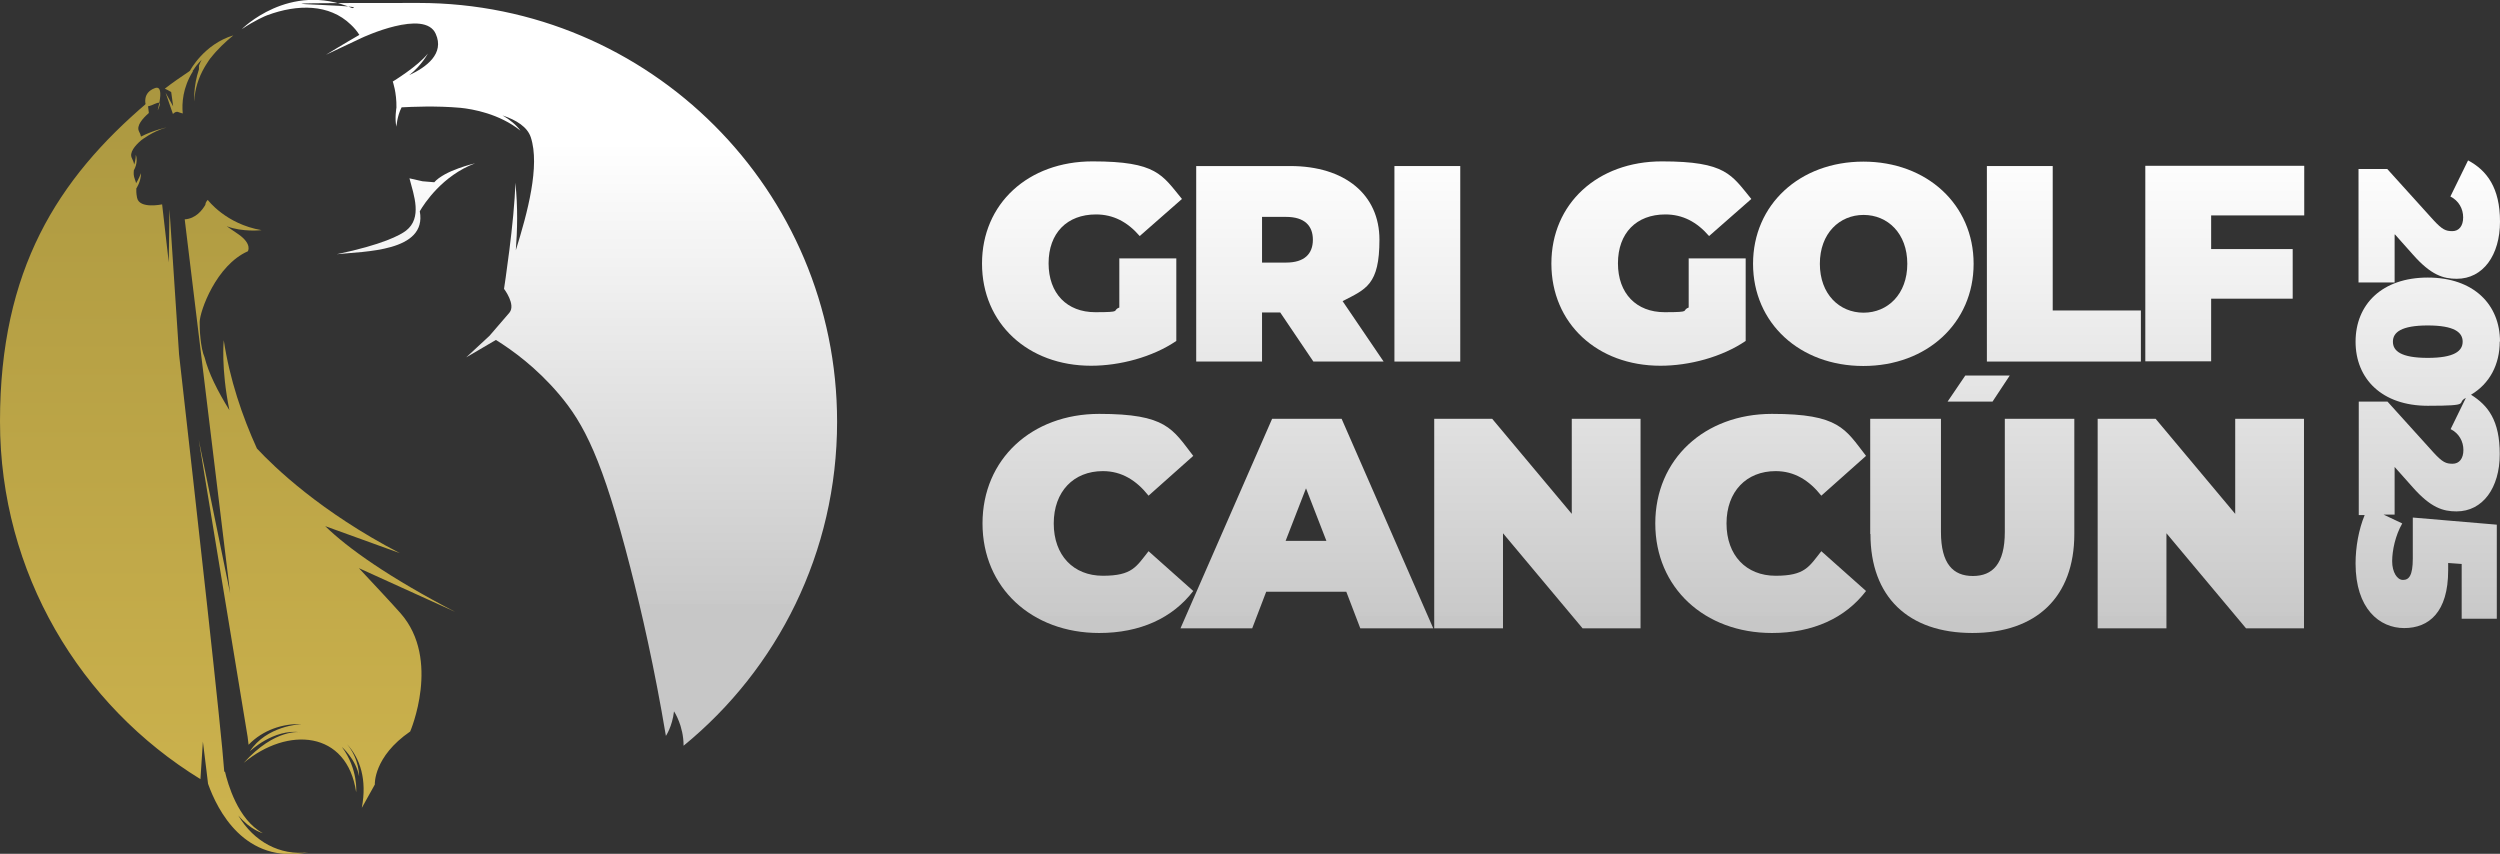 <?xml version="1.0" encoding="UTF-8"?>
<svg id="Layer_1" xmlns="http://www.w3.org/2000/svg" xmlns:xlink="http://www.w3.org/1999/xlink" version="1.1" viewBox="0 0 1017.8 347.6">
  <rect x="0" y="0" width="1017.8" height="347.6" fill="#333333" stroke="none"/>
  <!-- Generator: Adobe Illustrator 29.3.0, SVG Export Plug-In . SVG Version: 2.1.0 Build 146)  -->
  <defs>
    <style>
      .st0 {
        fill: url(#linear-gradient9);
      }

      .st1 {
        fill: url(#linear-gradient6);
      }

      .st2 {
        fill: url(#linear-gradient8);
      }

      .st3 {
        fill: url(#linear-gradient7);
      }

      .st4 {
        fill: url(#linear-gradient5);
      }

      .st5 {
        fill: url(#linear-gradient4);
      }

      .st6 {
        fill: url(#linear-gradient18);
      }

      .st7 {
        fill: url(#linear-gradient13);
      }

      .st8 {
        fill: url(#linear-gradient12);
      }

      .st9 {
        fill: url(#linear-gradient15);
      }

      .st10 {
        fill: url(#linear-gradient16);
      }

      .st11 {
        fill: url(#linear-gradient11);
      }

      .st12 {
        fill: url(#linear-gradient10);
      }

      .st13 {
        fill: url(#linear-gradient17);
      }

      .st14 {
        fill: url(#linear-gradient14);
      }

      .st15 {
        fill: url(#linear-gradient);
      }

      .st15, .st16, .st17, .st18 {
        fill-rule: evenodd;
      }

      .st16 {
        fill: url(#linear-gradient1);
      }

      .st17 {
        fill: url(#linear-gradient2);
      }

      .st18 {
        fill: url(#linear-gradient3);
      }
    </style>
    <linearGradient id="linear-gradient" x1="62.2" y1="12.6" x2="62.2" y2="338.9" gradientUnits="userSpaceOnUse">
      <stop offset="0" stop-color="#a8953f"/>
      <stop offset="1" stop-color="#ccb24d"/>
    </linearGradient>
    <linearGradient id="linear-gradient1" x1="139.1" y1="-2.4" x2="139.1" y2="330.8" xlink:href="#linear-gradient"/>
    <linearGradient id="linear-gradient2" x1="219.6" y1="58" x2="219.6" y2="245.8" gradientUnits="userSpaceOnUse">
      <stop offset="0" stop-color="#fff"/>
      <stop offset=".3" stop-color="#f0f0f0"/>
      <stop offset="1" stop-color="#c9c9c9"/>
      <stop offset="1" stop-color="#c7c7c7"/>
    </linearGradient>
    <linearGradient id="linear-gradient3" x1="165.2" y1="58" x2="165.2" y2="245.8" xlink:href="#linear-gradient2"/>
    <linearGradient id="linear-gradient4" x1="440.5" y1="60.8" x2="440.5" y2="250.8" xlink:href="#linear-gradient2"/>
    <linearGradient id="linear-gradient5" x1="525.1" y1="60.8" x2="525.1" y2="250.8" xlink:href="#linear-gradient2"/>
    <linearGradient id="linear-gradient6" x1="581.1" y1="60.8" x2="581.1" y2="250.8" xlink:href="#linear-gradient2"/>
    <linearGradient id="linear-gradient7" x1="672.2" y1="60.8" x2="672.2" y2="250.8" xlink:href="#linear-gradient2"/>
    <linearGradient id="linear-gradient8" x1="758.6" y1="60.8" x2="758.6" y2="250.8" xlink:href="#linear-gradient2"/>
    <linearGradient id="linear-gradient9" x1="840.3" y1="60.8" x2="840.3" y2="250.8" xlink:href="#linear-gradient2"/>
    <linearGradient id="linear-gradient10" x1="905.7" y1="60.8" x2="905.7" y2="250.8" xlink:href="#linear-gradient2"/>
    <linearGradient id="linear-gradient11" x1="442.9" y1="60.8" x2="442.9" y2="250.8" xlink:href="#linear-gradient2"/>
    <linearGradient id="linear-gradient12" x1="532" y1="60.8" x2="532" y2="250.8" xlink:href="#linear-gradient2"/>
    <linearGradient id="linear-gradient13" x1="625.8" y1="60.8" x2="625.8" y2="250.8" xlink:href="#linear-gradient2"/>
    <linearGradient id="linear-gradient14" x1="716.8" y1="60.8" x2="716.8" y2="250.8" xlink:href="#linear-gradient2"/>
    <linearGradient id="linear-gradient15" x1="803" y1="60.8" x2="803" y2="250.8" xlink:href="#linear-gradient2"/>
    <linearGradient id="linear-gradient16" x1="896" y1="60.8" x2="896" y2="250.8" xlink:href="#linear-gradient2"/>
    <linearGradient id="linear-gradient17" x1="989.1" y1="60.8" x2="989.1" y2="250.8" xlink:href="#linear-gradient2"/>
    <linearGradient id="linear-gradient18" x1="988.4" y1="60.8" x2="988.4" y2="250.8" xlink:href="#linear-gradient2"/>
  </defs>
  <g>
    <path class="st15" d="M59.3,42.5s-1.4-4.7,3.7-6.6c5.1-2-.3,13,1.7,7.9,2-5.1-4.9,1.6-5.4-1.3Z"/>
    <path class="st16" d="M278.3,303.6h0c0-1.8-.2-3.5-.5-5,.3,1.5.5,3.2.5,5h0ZM91.6,314.2c1.1,4.7,5.2,19.5,15.4,25,0,0-4.8-1.1-10-7.2,6.4,10.8,17.1,16.4,28.5,15h0c-25.9,5-37-17.2-40.8-27.9h0s-.6-5-.6-5l-1.5-12.2-1,15.3C32.7,287.2,0,233.3,0,171.6S23.3,73,60.1,41.7l.5,4.3c-2.5,2.2-5.2,5.2-4,7.5.4.8.7,1.5.8,2.1,5.3-2.7,10.4-3.7,10.4-3.7-5.6,1.5-10.3,5.2-10.3,5.2h0c-2.5,2.1-5,5.1-3.8,7.3.5,1,.8,1.8.9,2.6.7-1.7.7-4,.7-4,1.1,3.3-.8,6.3-.8,6.3-.1,1.1-.2,2.1.4,3.7.3.7.4,1.2.5,1.6,1-1.5,2-4.1,2-4.1,0,3.5-1.9,6.2-1.9,6.2,0,.8-.1,1.8.3,3.8.9,4.7,10.2,2.7,10.2,2.7,0,0,1,9.1,2.7,23.6l.3-21.6,3.9,59.1c7.1,62.8,17.3,153.6,18.4,169.9h0ZM77.1,29h0c-3.4,2.3-6.8,4.6-10,7.1.8.3,1.6.8,2.6,1.4l.8,5.8-3.1-5.6,3,8.7c.6-.6,1.4-1.1,2.1-.8.6.2,1.1.4,1.9.6-.4-4.2,0-10.5,4.1-17.1h0c0,0,0,0,0,0h0s0-.1,0-.1h0c0,0,0-.1,0-.1h0c0,0,0,0,0,0h0s0-.1,0-.1v-.2c.1,0,.2,0,.2,0h0s.2-.3.2-.3h0s0,0,0,0v-.2c.1,0,.2,0,.2,0h0s0,0,0,0h0c0,0,0-.1,0-.1h0c0,0,0-.1,0-.1h0c.6-.9,1.3-1.7,2-2.5.3-.4.7-.7,1-1.1-.4.8-.8,1.6-1.1,2.4h0c0,0,0,.1,0,.1h0c0,0,0,.1,0,.1h0c0,0,0,.1,0,.1h0s0,.1,0,.1h0c0,0,0,.1,0,.1h0c0,0,0,.1,0,.1h0s0,.1,0,.1h0c0,0,0,.1,0,.1h0c0,0,0,.1,0,.1h0s0,0,0,0h0c0,0,0,.1,0,.1h0c0,0,0,.1,0,.1h0s0,0,0,0h0c0,0,0,.1,0,.1h0c0,0,0,.1,0,.1h0s0,0,0,0h0c0,0,0,.1,0,.1h0c0,0,0,.1,0,.1h0c-2.4,7.2-1.9,13.1-1.9,13.1.2-5.2,1.8-9.8,4.1-13.8h0c.2-.3.4-.7.6-1h0c.4-.6.7-1.1,1.1-1.7h0c.2-.3.3-.5.5-.7h0s.1-.2.1-.2h0s.2-.2.2-.2c2.8-3.6,6.1-6.7,9.3-9.3-12,3.6-17.6,14.3-17.6,14.3h0ZM277.8,298.5c-.2-1.1-.5-2.1-.7-3,.3.9.5,1.9.7,3h0ZM276.4,293.5c-.1-.3-.2-.6-.4-.9.1.3.2.6.4.9h0ZM168.9,9.7c-7.8.2-17.5,4.1-20.6,5.5,3.2-1.4,13-5.4,20.6-5.5h0ZM136.7,5.8c-.6-.3-1.2-.6-1.9-.8h0c.6.2,1.2.5,1.9.8h0ZM152.6,319.3s-.6-11.2,14.4-21.5c0,0,12.6-29.3-3.9-48.1-3.9-4.4-9.9-10.8-17-18.4l39.2,17.8c-26.9-14-43.7-25.9-52.9-34.9l30.4,11c-32.3-16.8-51.1-35-58.2-42.6-6-13.2-11.1-28.2-13.5-44.1,0,0-1.2,11.3,2.3,28.5-4.8-7.8-8.5-15.1-10.1-21.5-1.7-3.8-2.1-11.9-2-14.5.1-4.4,6.7-23,19.6-28.7,0,0,1.9-2.9-3.8-6.9-1.7-1.2-3.3-2.2-4.8-3.3,6.5,2.5,14.2,1.6,14.2,1.6-14.6-2.5-21.9-12.3-21.9-12.3,0,0-.9.7-1,2-1.3,2.2-3.9,5.6-8.4,5.9l18.5,152.3-12.8-62.6,19.9,120.9.4,3.3c5.8-6,13.9-8.7,21.7-8.4-.8,0-14.4.7-21.2,11.1,0,0,9.6-9.3,20.7-7.8,0,0-10.3-1.8-23.2,12.5,17.9-15,42.1-13.2,45.8,11.9,0,0,.9-9.3-5.8-18.4,0,0,5.8,5.1,7,12,0,0,.2-7-4.9-13.1,5.3,5.7,8.2,14.4,6,25.9l5.3-9.5Z"/>
    <path class="st17" d="M201.9,138.4c6.9,4.3,16.5,11.3,25.6,22,10.3,12.1,17.8,26.5,29.1,70.6,4.6,17.9,9.9,41.1,14.5,68.6,0,0,2.6-3.8,3.3-10,0,0,3.9,5.7,3.9,14,38.2-31.2,62.5-78.7,62.5-131.9C340.8,77.5,264.5,1.2,170.4,1.2s-18.2.7-27,2.1c-25.7-11-45,8.6-45,8.6h0c5.3-3.6,9.8-5.5,10.4-5.7,12.4-4.6,25.3-4.6,34,3.8h0c1.3,1.2,2.5,2.6,3.5,4.2-6.1,3.5-13.6,8.1-13.6,8.1l14.4-6.8c.6-.3,25.8-12,30.3-1.7,3.6,8-3.7,13.5-10.8,16.8,5-3.9,7.6-8.8,7.6-8.8-4.1,5.2-14.3,11.4-14.3,11.4,0,0,1.6,4.4,1.5,10.6,0,0-.8,4.6,0,7.8,0,0,.2-4.2,2.1-7.9,4.1-.2,13.9-.7,24,.2,4.9.5,15.8,2.4,24.4,9.3-1.7-2.3-4.3-4.5-7.3-6.2,5.7,1.9,10.1,4.7,11.5,8.9,3.8,11.6-1.3,30.6-6.1,46,.6-7.8.9-17.7-.2-27.5-.3,15.3-4.6,43.2-4.6,43.2,0,0,4.9,6.4,2.2,9.7-2.8,3.3-8.1,9.4-8.1,9.4l-9.5,8.8,12.1-7.1Z"/>
    <path class="st18" d="M170.9,86c1.8-3.1,9.2-14.5,22.5-19.5,0,0-12.3,2.8-16.6,7.7l-4.8-.4-5.3-1.2c1.8,6.9,5.3,16.1-1.4,21.3-2.3,1.8-9.5,5.7-28.2,9.6,11-1.2,36.9-.9,33.8-17.5Z"/>
  </g>
  <g>
    <g>
      <path class="st5" d="M455.6,105.2h23.3v33.6c-9.7,6.6-23,10.1-34.7,10.1-25.7,0-44.4-17.2-44.4-41.6s18.8-41.6,45-41.6,28.3,5.5,36.4,15.3l-17.2,15.1c-5-5.8-10.8-8.8-17.8-8.8-11.8,0-19.3,7.6-19.3,19.9s7.5,19.9,19,19.9,6.5-.6,9.8-1.9v-20.1Z"/>
      <path class="st4" d="M521.1,127.2h-7.3v20h-26.8v-79.6h38.3c22.2,0,36.3,11.6,36.3,30s-5.5,20.1-15,25l16.7,24.6h-28.6l-13.5-20ZM523.6,88.3h-9.8v18.6h9.8c7.4,0,10.9-3.5,10.9-9.3s-3.5-9.3-10.9-9.3Z"/>
      <path class="st1" d="M567.7,67.6h26.8v79.6h-26.8v-79.6Z"/>
      <path class="st3" d="M687.4,105.2h23.3v33.6c-9.7,6.6-23,10.1-34.7,10.1-25.7,0-44.4-17.2-44.4-41.6s18.8-41.6,45-41.6,28.3,5.5,36.4,15.3l-17.2,15.1c-5-5.8-10.8-8.8-17.8-8.8-11.8,0-19.3,7.6-19.3,19.9s7.5,19.9,19,19.9,6.5-.6,9.8-1.9v-20.1Z"/>
      <path class="st2" d="M713.7,107.4c0-24.1,19-41.6,44.9-41.6s44.9,17.5,44.9,41.6-19,41.6-44.9,41.6-44.9-17.5-44.9-41.6ZM776.5,107.4c0-12.4-8-19.9-17.8-19.9s-17.8,7.5-17.8,19.9,8,19.9,17.8,19.9,17.8-7.5,17.8-19.9Z"/>
      <path class="st0" d="M808.9,67.6h26.8v58.8h35.9v20.8h-62.7v-79.6Z"/>
      <path class="st12" d="M900.2,87.8v13.6h33.2v20.2h-33.2v25.5h-26.8v-79.6h64.7v20.2h-37.9Z"/>
    </g>
    <g>
      <path class="st11" d="M400,213.1c0-26.2,20.1-44.6,47.5-44.6s29.8,6.1,38.3,17.1l-18.2,16.2c-5-6.3-11-10-18.6-10-11.9,0-20,8.3-20,21.3s8,21.3,20,21.3,13.6-3.7,18.6-10l18.2,16.2c-8.4,11-21.6,17.1-38.3,17.1-27.4,0-47.5-18.4-47.5-44.6Z"/>
      <path class="st8" d="M547.9,240.9h-32.4l-5.7,14.9h-29.2l37.3-85.3h28.3l37.3,85.3h-29.7l-5.7-14.9ZM540,220.2l-8.3-21.4-8.3,21.4h16.6Z"/>
      <path class="st7" d="M667.9,170.5v85.3h-23.6l-32.4-38.7v38.7h-28v-85.3h23.6l32.4,38.7v-38.7h28Z"/>
      <path class="st14" d="M673.9,213.1c0-26.2,20.1-44.6,47.5-44.6s29.8,6.1,38.3,17.1l-18.2,16.2c-5-6.3-11-10-18.6-10-11.9,0-20,8.3-20,21.3s8,21.3,20,21.3,13.6-3.7,18.6-10l18.2,16.2c-8.4,11-21.6,17.1-38.3,17.1-27.4,0-47.5-18.4-47.5-44.6Z"/>
      <path class="st9" d="M761.4,217.4v-46.9h28.8v46.1c0,13,5,17.9,13,17.9s13-4.9,13-17.9v-46.1h28.3v46.9c0,25.6-15.4,40.3-41.5,40.3s-41.5-14.7-41.5-40.3ZM800.1,152.9h18.1l-7,10.6h-18.3l7.2-10.6Z"/>
      <path class="st10" d="M938,170.5v85.3h-23.6l-32.4-38.7v38.7h-28v-85.3h23.6l32.4,38.7v-38.7h28Z"/>
    </g>
    <g>
      <path class="st13" d="M975,95.4l7.3,8.2c7.4,8.4,12.4,9.9,17.9,9.9,10.7,0,17.6-9.6,17.6-23.3s-5.3-20.8-13-24.9l-7.2,14.7c3.4,1.7,5.2,5,5.2,8.5s-1.7,5.6-4.4,5.6-4.1-.6-7.7-4.5l-18.8-20.8h-11.7v46.2h14.7v-19.4Z"/>
      <path class="st6" d="M1017.8,139.1c0-15.2-10.8-26.1-29.4-26.1s-29.4,10.9-29.4,26.1,10.8,26.1,29.4,26.1,11.2-1.1,15.5-3.2l-6.2,12.7c3.4,1.7,5.2,5,5.2,8.5s-1.7,5.6-4.4,5.6-4.1-.6-7.7-4.5l-18.8-20.8h-11.7v46.2h2.4c-2.4,5.8-3.7,13-3.7,19.7,0,18.4,9.7,26.3,19.8,26.3s17.9-6.5,17.9-23.5v-3l5.5.4v22.3h14.3v-38.3l-34.2-2.9v16.7c0,7-1.6,8.7-4,8.7s-4.4-3.2-4.4-7.6,1.3-10.5,4.1-15.4l-7.6-3.6h4.5v-19.4l7.3,8.2c7.4,8.4,12.4,9.9,17.9,9.9,10.7,0,17.6-9.6,17.6-23.3s-4.7-19.8-11.7-24.2c7.6-4.5,11.7-12.3,11.7-21.7ZM988.4,145.7c-10.9,0-14.2-2.8-14.2-6.6s3.4-6.6,14.2-6.6,14.2,2.8,14.2,6.6-3.4,6.6-14.2,6.6Z"/>
    </g>
  </g>
</svg>